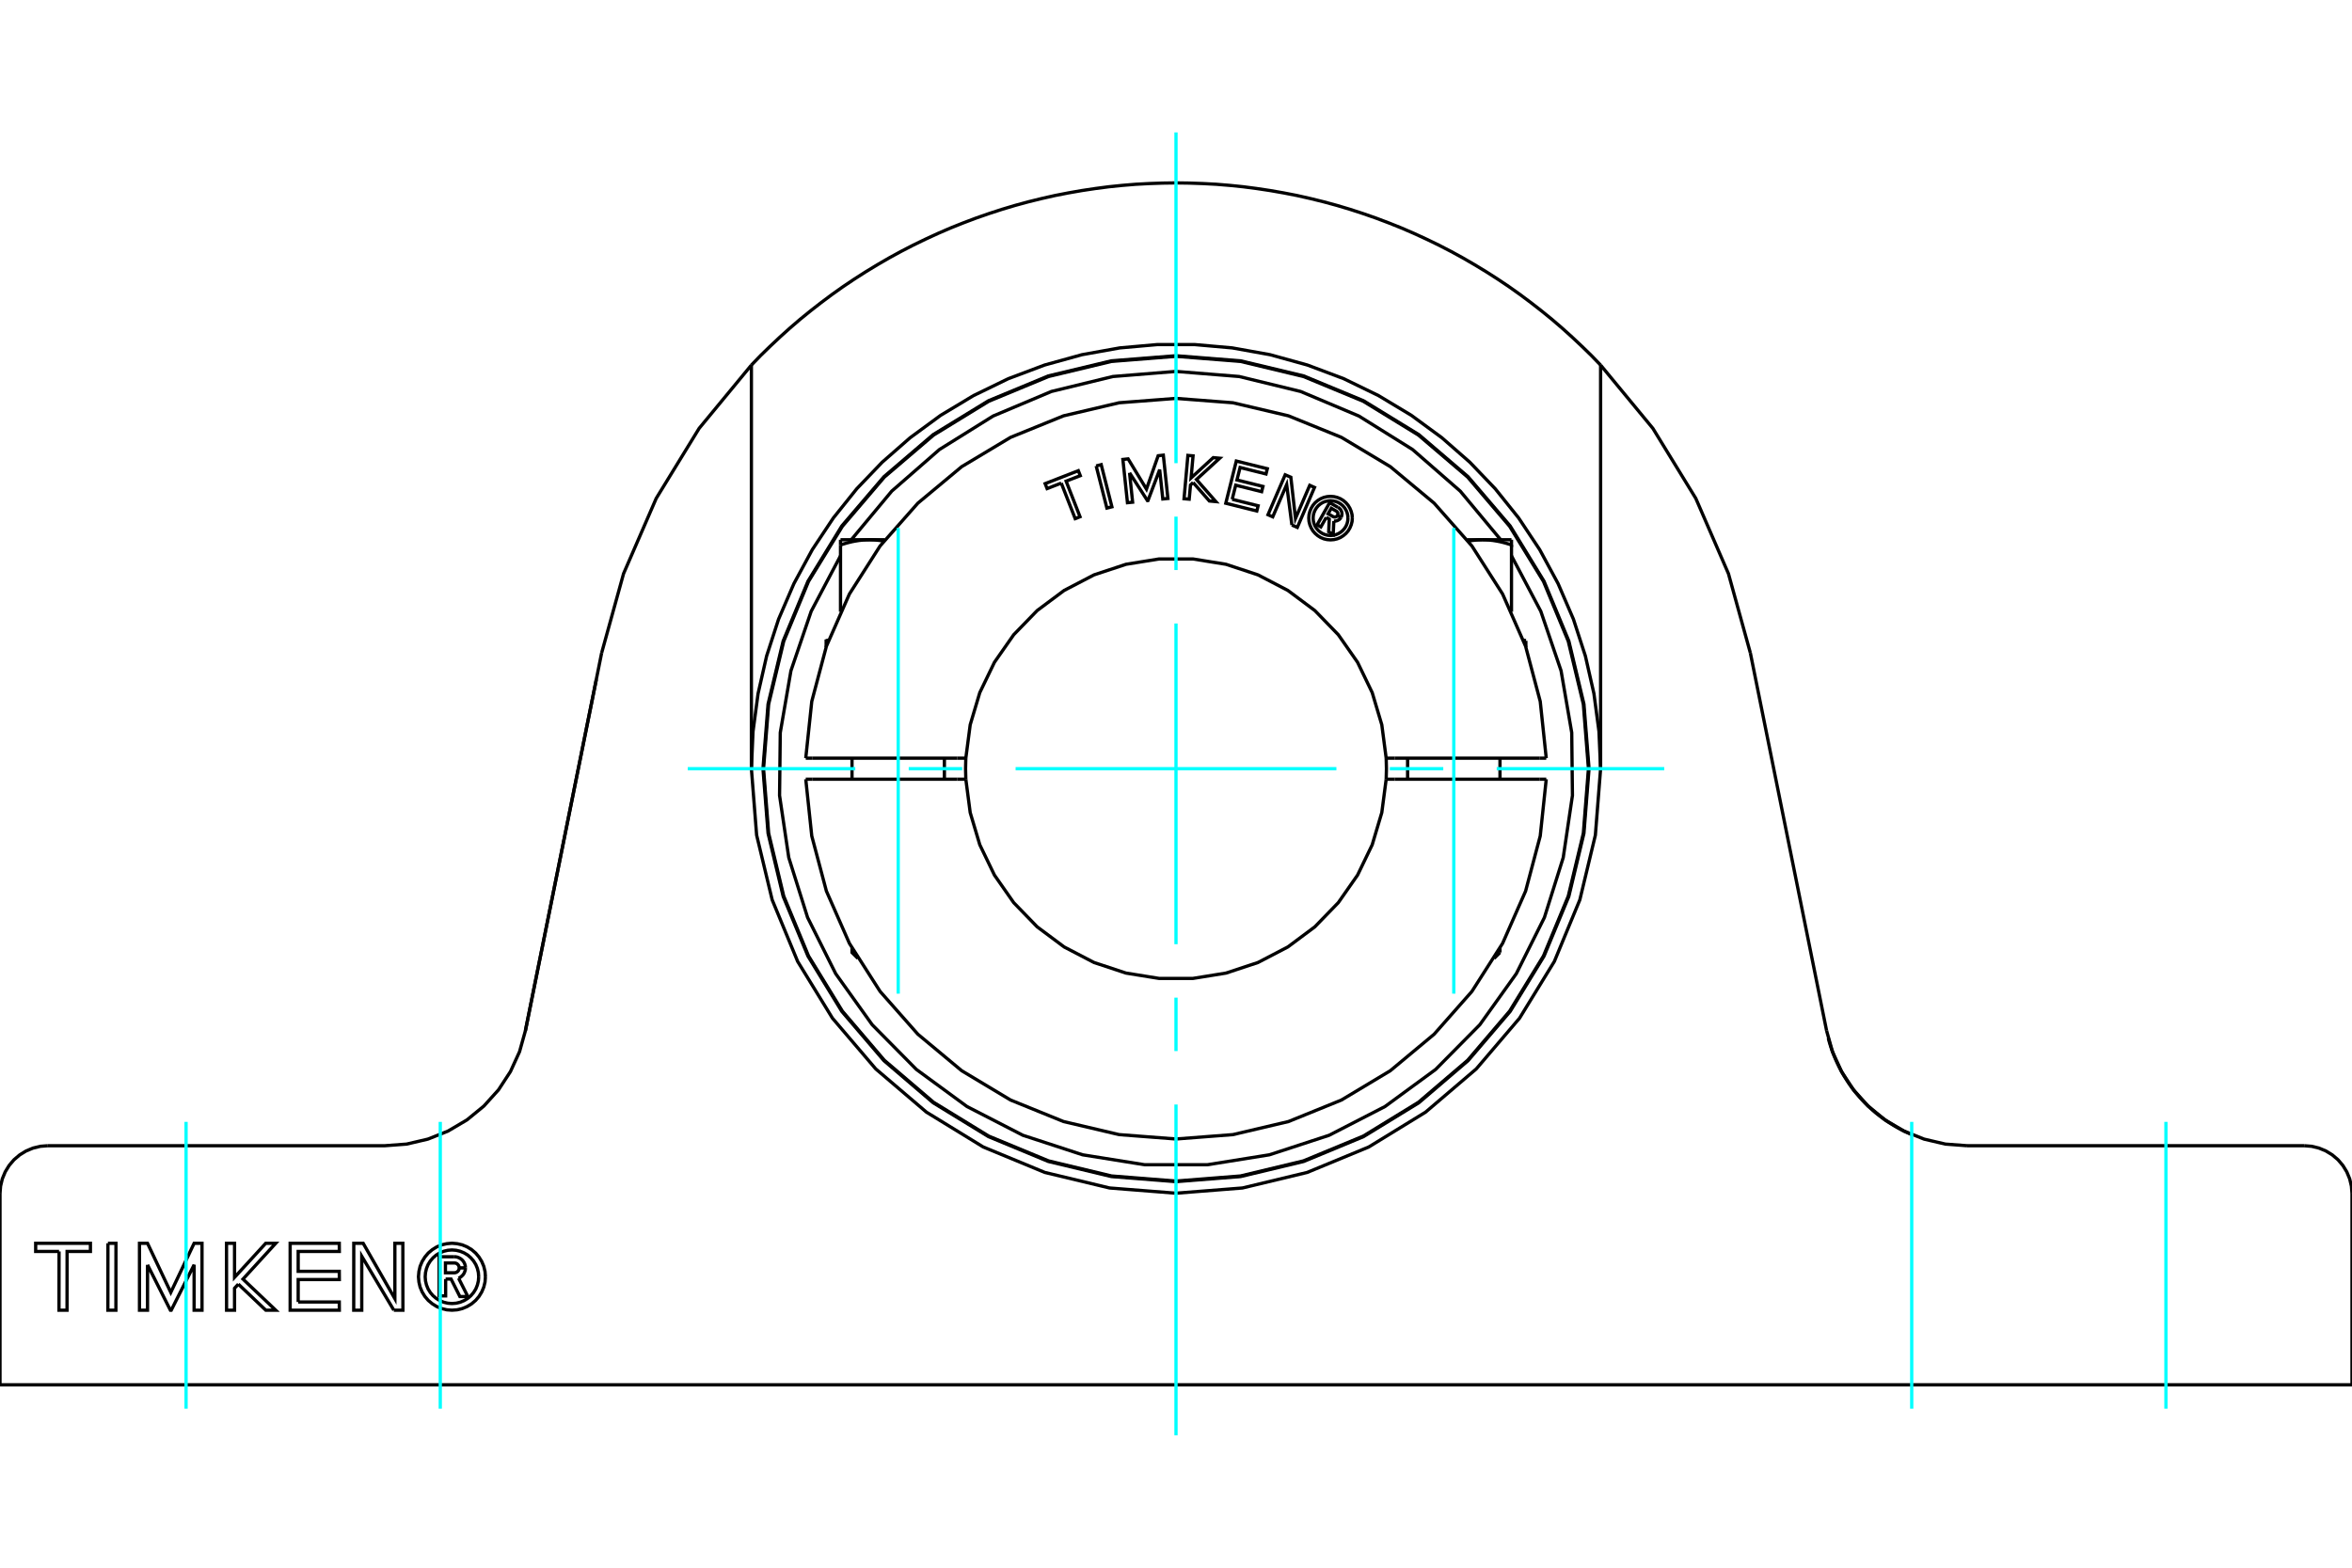 <?xml version="1.0" standalone="no"?>
<!DOCTYPE svg PUBLIC "-//W3C//DTD SVG 1.1//EN"
	"http://www.w3.org/Graphics/SVG/1.1/DTD/svg11.dtd">
<svg xmlns="http://www.w3.org/2000/svg" height="100%" width="100%" viewBox="0 0 36000 24000">
	<rect x="-1800" y="-1200" width="39600" height="26400" style="fill:#FFF"/>
	<g style="fill:none; fill-rule:evenodd" transform="matrix(1 0 0 1 0 0)">
		<g style="fill:none; stroke:#000; stroke-width:50; shape-rendering:geometricPrecision">
			<polyline points="24322,11768 24244,10779 24013,9814 23633,8898 23115,8052 22470,7298 21716,6653 20870,6135 19954,5755 18989,5524 18000,5446 17011,5524 16046,5755 15130,6135 14284,6653 13530,7298 12885,8052 12367,8898 11987,9814 11756,10779 11678,11768 11756,12757 11987,13722 12367,14638 12885,15484 13530,16238 14284,16883 15130,17401 16046,17781 17011,18012 18000,18090 18989,18012 19954,17781 20870,17401 21716,16883 22470,16238 23115,15484 23633,14638 24013,13722 24244,12757 24322,11768"/>
			<polyline points="6821,19581 6821,19839 6721,19839 6721,19240 6943,19240"/>
			<polyline points="7124,19409 7122,19381 7115,19354 7104,19329 7089,19306 7070,19285 7048,19268 7024,19255 6998,19245 6971,19240 6943,19240"/>
			<polyline points="7124,19409 7029,19409 7027,19397 7024,19386 7020,19375 7013,19365 7005,19356 6996,19348 6986,19342 6975,19338 6963,19336 6952,19335 6818,19335 6818,19485 6953,19485 6965,19484 6976,19482 6987,19477 6997,19471 7006,19464 7014,19455 7020,19445 7025,19434 7027,19423 7029,19411 7124,19411"/>
			<polyline points="7019,19568 7045,19555 7067,19537 7087,19517 7103,19493 7114,19467 7122,19440 7124,19411"/>
			<polyline points="7019,19568 7161,19849 7039,19849 6904,19581 6821,19581"/>
			<polyline points="4564,19932 5193,19932 5194,20058 4441,20058 4441,19034 5193,19034 5194,19159 4564,19159 4564,19463 5193,19463 5194,19589 4564,19589 4564,19932"/>
			<polyline points="2258,19363 2258,20058 2135,20058 2135,19034 2258,19034 2614,19786 2971,19034 3092,19034 3092,20058 2971,20058 2971,19363 2621,20058 2608,20058 2258,19363"/>
			<polyline points="904,19159 546,19159 546,19034 1384,19034 1384,19159 1027,19159 1026,20058 903,20058 904,19159"/>
			<polyline points="1652,19034 1775,19034 1774,20058 1651,20058 1652,19034"/>
			<polyline points="3648,19659 3590,19722 3590,20058 3468,20058 3467,19034 3590,19034 3590,19555 4067,19034 4220,19034 3719,19582 4220,20058 4068,20058 3648,19659"/>
			<polyline points="6028,20058 5537,19232 5537,20058 5414,20058 5415,19034 5559,19034 6044,19882 6044,19034 6166,19034 6167,20058 6028,20058"/>
			<polyline points="7430,19546 7424,19466 7405,19387 7374,19313 7332,19245 7280,19183 7219,19131 7150,19089 7076,19058 6998,19040 6918,19033 6838,19040 6759,19058 6685,19089 6617,19131 6555,19183 6503,19245 6461,19313 6430,19387 6412,19466 6405,19546 6412,19626 6430,19704 6461,19778 6503,19847 6555,19908 6617,19960 6685,20002 6759,20033 6838,20052 6918,20058 6998,20052 7076,20033 7150,20002 7219,19960 7280,19908 7332,19847 7374,19778 7405,19704 7424,19626 7430,19546"/>
			<polyline points="7327,19546 7322,19482 7307,19419 7283,19360 7249,19305 7207,19256 7159,19214 7104,19181 7044,19156 6982,19141 6918,19136 6854,19141 6791,19156 6732,19181 6677,19214 6628,19256 6586,19305 6552,19360 6528,19419 6513,19482 6508,19546 6513,19610 6528,19672 6552,19732 6586,19787 6628,19836 6677,19877 6732,19911 6791,19936 6854,19951 6918,19956 6982,19951 7044,19936 7104,19911 7159,19877 7207,19836 7249,19787 7283,19732 7307,19672 7322,19610 7327,19546"/>
			<polyline points="24499,11768 24474,11197 24397,10619 24266,10043 24083,9479 23848,8934 23567,8415 23244,7929 22885,7481 22497,7076 22070,6702 21603,6359 21099,6056 20566,5797 20010,5588 19439,5430 18860,5326 18284,5275 17716,5275 17140,5326 16561,5430 15990,5588 15434,5797 14901,6056 14397,6359 13930,6702 13503,7076 13115,7481 12756,7929 12433,8415 12152,8934 11917,9479 11734,10043 11603,10619 11526,11197 11501,11768"/>
			<line x1="24499" y1="5589" x2="24499" y2="11768"/>
			<polyline points="18000,2800 18205,2803 18410,2810 18616,2821 18822,2838 19028,2859 19234,2886 19440,2917 19646,2953 19851,2993 20055,3039 20258,3089 20460,3144 20661,3204 20861,3269 21059,3338 21255,3412 21450,3490 21642,3573 21833,3661 22021,3752 22207,3848 22390,3948 22571,4053 22749,4161 22924,4273 23097,4389 23266,4509 23432,4633 23595,4760 23755,4890 23911,5024 24063,5161 24212,5301 24358,5443 24499,5589"/>
			<polyline points="11501,5589 11642,5443 11788,5301 11937,5161 12089,5024 12245,4890 12405,4760 12568,4633 12734,4509 12903,4389 13076,4273 13251,4161 13429,4053 13610,3948 13793,3848 13979,3752 14167,3661 14358,3573 14550,3490 14745,3412 14941,3338 15139,3269 15339,3204 15540,3144 15742,3089 15945,3039 16149,2993 16354,2953 16560,2917 16766,2886 16972,2859 17178,2838 17384,2821 17590,2810 17795,2803 18000,2800"/>
			<line x1="11501" y1="11768" x2="11501" y2="5589"/>
			<polyline points="11501,11768 11581,12785 11819,13776 12209,14719 12742,15588 13404,16364 14180,17026 15049,17559 15992,17949 16983,18187 18000,18267 19017,18187 20008,17949 20951,17559 21820,17026 22596,16364 23258,15588 23791,14719 24181,13776 24419,12785 24499,11768"/>
			<line x1="36000" y1="21200" x2="0" y2="21200"/>
			<line x1="36000" y1="18272" x2="36000" y2="21200"/>
			<polyline points="36000,18272 35991,18158 35964,18046 35920,17940 35860,17842 35786,17755 35698,17680 35600,17620 35494,17576 35383,17549 35268,17540"/>
			<polyline points="732,17540 617,17549 506,17576 400,17620 302,17680 214,17755 140,17842 80,17940 36,18046 9,18158 0,18272"/>
			<polyline points="27984,15894 27999,15950 28016,16006 28034,16061 28054,16116 28075,16170 28098,16224 28122,16277 28147,16329 28174,16381 28202,16432 28231,16481 28262,16530 28293,16578 28326,16625 28360,16670 28394,16715 28430,16758 28466,16800 28503,16841 28541,16881 28580,16920 28622,16959 28665,16998 28710,17037 28757,17074 28805,17110 28853,17145 28903,17179 28954,17211 29005,17242 29056,17271 29107,17298 29158,17324 29209,17347 29261,17370"/>
			<line x1="30110" y1="17540" x2="35268" y2="17540"/>
			<polyline points="27958,15779 28048,16101 28187,16405 28370,16685 28594,16933 28853,17145 29141,17315 29451,17439 29776,17515 30110,17540"/>
			<line x1="26791" y1="9995" x2="27958" y2="15779"/>
			<line x1="8042" y1="15779" x2="9128" y2="10400"/>
			<polyline points="732,17540 5890,17540 6224,17515 6549,17439 6859,17315 7147,17145 7406,16933 7630,16685 7813,16405 7952,16101 8042,15779 9209,9995"/>
			<polyline points="11501,5589 10701,6558 10044,7630 9544,8783 9209,9995"/>
			<polyline points="26791,9995 26456,8783 25956,7630 25299,6558 24499,5589"/>
			<line x1="0" y1="21200" x2="0" y2="18272"/>
			<line x1="13041" y1="14582" x2="13078" y2="14582"/>
			<line x1="12680" y1="9810" x2="12645" y2="9810"/>
			<polyline points="13307,8263 13313,8263 13319,8263 13326,8264 13332,8264 13338,8264 13344,8264 13351,8264 13357,8265 13363,8265 13369,8265 13376,8265 13382,8266 13388,8266 13394,8267 13401,8267 13407,8268 13413,8268 13420,8269 13426,8270 13432,8270 13438,8271 13445,8272 13451,8272 13457,8273 13464,8274 13470,8275 13476,8276 13483,8277 13489,8278 13495,8279 13502,8280 13508,8281 13514,8282 13521,8283 13527,8284"/>
			<polyline points="12865,8342 12879,8338 12893,8333 12907,8329 12920,8325 12934,8321 12947,8317 12960,8313 12974,8310 12987,8306 13000,8303 13012,8300 13025,8297 13038,8294 13050,8291 13063,8289 13076,8286 13088,8284 13100,8282 13113,8280 13125,8278 13137,8276 13149,8274 13162,8273 13174,8271 13186,8270 13198,8269 13210,8267 13222,8267 13234,8266 13246,8265 13258,8264 13270,8264 13282,8264 13295,8263 13307,8263"/>
			<line x1="12865" y1="9365" x2="12865" y2="8342"/>
			<line x1="12865" y1="8263" x2="12865" y2="8342"/>
			<polyline points="12865,8263 13307,8263 13544,8263"/>
			<line x1="22922" y1="14582" x2="22959" y2="14582"/>
			<line x1="23355" y1="9810" x2="23320" y2="9810"/>
			<polyline points="22473,8284 22479,8283 22486,8282 22492,8281 22498,8280 22505,8279 22511,8278 22517,8277 22524,8276 22530,8275 22536,8274 22543,8273 22549,8272 22555,8272 22562,8271 22568,8270 22574,8270 22580,8269 22587,8268 22593,8268 22599,8267 22606,8267 22612,8266 22618,8266 22624,8265 22631,8265 22637,8265 22643,8265 22649,8264 22656,8264 22662,8264 22668,8264 22674,8264 22681,8263 22687,8263 22693,8263"/>
			<line x1="22456" y1="8263" x2="22693" y2="8263"/>
			<line x1="23135" y1="9365" x2="23135" y2="8342"/>
			<polyline points="22693,8263 22705,8263 22718,8264 22730,8264 22742,8264 22754,8265 22766,8266 22778,8267 22790,8267 22802,8269 22814,8270 22826,8271 22838,8273 22851,8274 22863,8276 22875,8278 22887,8280 22900,8282 22912,8284 22924,8286 22937,8289 22950,8291 22962,8294 22975,8297 22988,8300 23000,8303 23013,8306 23026,8310 23040,8313 23053,8317 23066,8321 23080,8325 23093,8329 23107,8333 23121,8338 23135,8342 23135,8263"/>
			<line x1="22693" y1="8263" x2="23135" y2="8263"/>
			<polyline points="20300,7921 20217,8067 20160,8034 20352,7695 20478,7767"/>
			<polyline points="20526,7921 20534,7904 20538,7887 20540,7869 20539,7851 20535,7833 20528,7817 20519,7801 20507,7788 20494,7776 20478,7767"/>
			<polyline points="20526,7921 20472,7890 20475,7883 20477,7875 20478,7868 20478,7860 20476,7853 20473,7845 20469,7839 20464,7833 20459,7828 20452,7824 20377,7781 20328,7866 20405,7909 20412,7912 20419,7914 20427,7915 20434,7915 20442,7914 20449,7911 20456,7908 20462,7903 20467,7898 20471,7891 20525,7922"/>
			<polyline points="20416,7977 20434,7978 20453,7975 20470,7970 20487,7961 20502,7951 20515,7937 20525,7922"/>
			<polyline points="20416,7977 20406,8181 20337,8142 20346,7947 20300,7921"/>
			<polyline points="18860,7644 19257,7743 19237,7823 18762,7704 18923,7058 19398,7176 19378,7256 18981,7157 18933,7348 19331,7447 19311,7527 18914,7428 18860,7644"/>
			<polyline points="17289,7238 17336,7688 17257,7696 17187,7034 17267,7025 17548,7488 17727,6977 17806,6968 17876,7631 17798,7639 17750,7190 17571,7663 17563,7664 17289,7238"/>
			<polyline points="16244,7396 16027,7480 15997,7404 16505,7206 16535,7282 16318,7366 16531,7911 16457,7940 16244,7396"/>
			<polyline points="16778,7133 16855,7113 17019,7759 16942,7778 16778,7133"/>
			<polyline points="18262,7387 18222,7425 18202,7642 18123,7635 18182,6972 18261,6979 18231,7317 18570,7006 18669,7015 18313,7341 18610,7679 18511,7670 18262,7387"/>
			<polyline points="19774,8038 19694,7419 19481,7912 19408,7880 19671,7269 19758,7306 19829,7937 20047,7430 20120,7462 19857,8074 19774,8038"/>
			<polyline points="20699,7932 20695,7880 20682,7829 20662,7781 20635,7736 20601,7696 20561,7662 20517,7635 20468,7615 20418,7603 20365,7599 20313,7603 20262,7615 20214,7635 20170,7662 20130,7696 20096,7736 20069,7781 20049,7829 20036,7880 20032,7932 20036,7984 20049,8035 20069,8083 20096,8128 20130,8167 20170,8201 20214,8229 20262,8249 20313,8261 20365,8265 20418,8261 20468,8249 20517,8229 20561,8201 20601,8167 20635,8128 20662,8083 20682,8035 20695,7984 20699,7932"/>
			<polyline points="20632,7932 20629,7890 20619,7849 20603,7811 20581,7775 20554,7743 20522,7716 20486,7694 20448,7678 20407,7669 20365,7665 20324,7669 20283,7678 20244,7694 20209,7716 20177,7743 20150,7775 20128,7811 20112,7849 20102,7890 20099,7932 20102,7973 20112,8014 20128,8053 20150,8088 20177,8120 20209,8147 20244,8169 20283,8185 20324,8195 20365,8198 20407,8195 20448,8185 20486,8169 20522,8147 20554,8120 20581,8088 20603,8053 20619,8014 20629,7973 20632,7932"/>
			<line x1="14654" y1="11607" x2="14783" y2="11607"/>
			<line x1="12431" y1="11607" x2="14654" y2="11607"/>
			<line x1="12333" y1="11607" x2="12431" y2="11607"/>
			<line x1="12431" y1="11929" x2="12333" y2="11929"/>
			<line x1="14654" y1="11929" x2="12431" y2="11929"/>
			<line x1="14783" y1="11929" x2="14654" y2="11929"/>
			<line x1="21346" y1="11929" x2="21217" y2="11929"/>
			<line x1="23569" y1="11929" x2="21346" y2="11929"/>
			<line x1="23667" y1="11929" x2="23569" y2="11929"/>
			<polyline points="14783,11607 14779,11768 14783,11929"/>
			<polyline points="21217,11929 21221,11768 21217,11607"/>
			<line x1="23569" y1="11607" x2="23667" y2="11607"/>
			<line x1="21346" y1="11607" x2="23569" y2="11607"/>
			<line x1="21217" y1="11607" x2="21346" y2="11607"/>
			<polyline points="12333,11929 12425,12798 12649,13642 13001,14442 13471,15178 14049,15833 14720,16392 15469,16841 16279,17170 17129,17370 18000,17437 18871,17370 19721,17170 20531,16841 21280,16392 21951,15833 22529,15178 22999,14442 23351,13642 23575,12798 23667,11929"/>
			<polyline points="14783,11929 14850,12440 14997,12933 15221,13397 15516,13819 15875,14189 16288,14497 16745,14735 17234,14897 17742,14979 18258,14979 18766,14897 19255,14735 19712,14497 20125,14189 20484,13819 20779,13397 21003,12933 21150,12440 21217,11929"/>
			<polyline points="21217,11607 21150,11096 21003,10603 20779,10139 20484,9717 20125,9347 19712,9039 19255,8801 18766,8639 18258,8557 17742,8557 17234,8639 16745,8801 16288,9039 15875,9347 15516,9717 15221,10139 14997,10603 14850,11096 14783,11607"/>
			<polyline points="23667,11607 23575,10738 23351,9894 22999,9094 22529,8358 21951,7703 21280,7144 20531,6695 19721,6366 18871,6166 18000,6099 17129,6166 16279,6366 15469,6695 14720,7144 14049,7703 13471,8358 13001,9094 12649,9894 12425,10738 12333,11607"/>
			<polyline points="24313,11768 24235,10781 24004,9817 23625,8902 23107,8058 22464,7304 21711,6661 20866,6143 19951,5764 18988,5533 18000,5455 17012,5533 16049,5764 15134,6143 14289,6661 13536,7304 12893,8058 12375,8902 11996,9817 11765,10781 11687,11768 11765,12756 11996,13719 12375,14634 12893,15479 13536,16232 14289,16875 15134,17393 16049,17772 17012,18003 18000,18081 18988,18003 19951,17772 20866,17393 21711,16875 22464,16232 23107,15479 23625,14634 24004,13719 24235,12756 24313,11768"/>
			<polyline points="22970,8263 22351,7519 21621,6882 20799,6369 19907,5993 18966,5764 18000,5686"/>
			<polyline points="12865,8509 12416,9359 12106,10269 11943,11216 11932,12178 12073,13129 12361,14046 12791,14906 13350,15688 14026,16372 14801,16940 15656,17380 16570,17679 17519,17831 18481,17831 19430,17679 20344,17380 21199,16940 21974,16372 22650,15688 23209,14906 23639,14046 23927,13129 24068,12178 24057,11216 23894,10269 23584,9359 23135,8509"/>
			<polyline points="18000,5686 17034,5764 16093,5993 15201,6369 14379,6882 13649,7519 13030,8263"/>
			<line x1="14455" y1="11929" x2="14455" y2="11607"/>
			<line x1="13041" y1="11607" x2="13041" y2="11929"/>
			<polyline points="13041,14516 13041,14582 13131,14672"/>
			<polyline points="12684,9799 12645,9810 12645,9907"/>
			<line x1="22959" y1="11929" x2="22959" y2="11607"/>
			<line x1="21545" y1="11607" x2="21545" y2="11929"/>
			<line x1="22959" y1="14582" x2="22959" y2="14516"/>
			<line x1="22869" y1="14672" x2="22959" y2="14582"/>
			<line x1="23355" y1="9810" x2="23316" y2="9799"/>
			<line x1="23355" y1="9907" x2="23355" y2="9810"/>
		</g>
		<g style="fill:none; stroke:#0FF; stroke-width:50; shape-rendering:geometricPrecision">
			<line x1="6739" y1="21566" x2="6739" y2="17175"/>
			<line x1="2848" y1="21566" x2="2848" y2="17175"/>
			<line x1="18000" y1="21973" x2="18000" y2="16909"/>
			<line x1="18000" y1="16091" x2="18000" y2="15273"/>
			<line x1="18000" y1="14455" x2="18000" y2="9545"/>
			<line x1="18000" y1="8727" x2="18000" y2="7909"/>
			<line x1="18000" y1="7091" x2="18000" y2="2027"/>
			<line x1="29261" y1="21566" x2="29261" y2="17175"/>
			<line x1="33152" y1="21566" x2="33152" y2="17175"/>
			<line x1="10527" y1="11768" x2="13091" y2="11768"/>
			<line x1="13909" y1="11768" x2="14727" y2="11768"/>
			<line x1="15545" y1="11768" x2="20455" y2="11768"/>
			<line x1="21273" y1="11768" x2="22091" y2="11768"/>
			<line x1="22909" y1="11768" x2="25473" y2="11768"/>
			<line x1="13748" y1="15212" x2="13748" y2="8083"/>
			<line x1="22252" y1="15212" x2="22252" y2="8083"/>
		</g>
	</g>
</svg>
